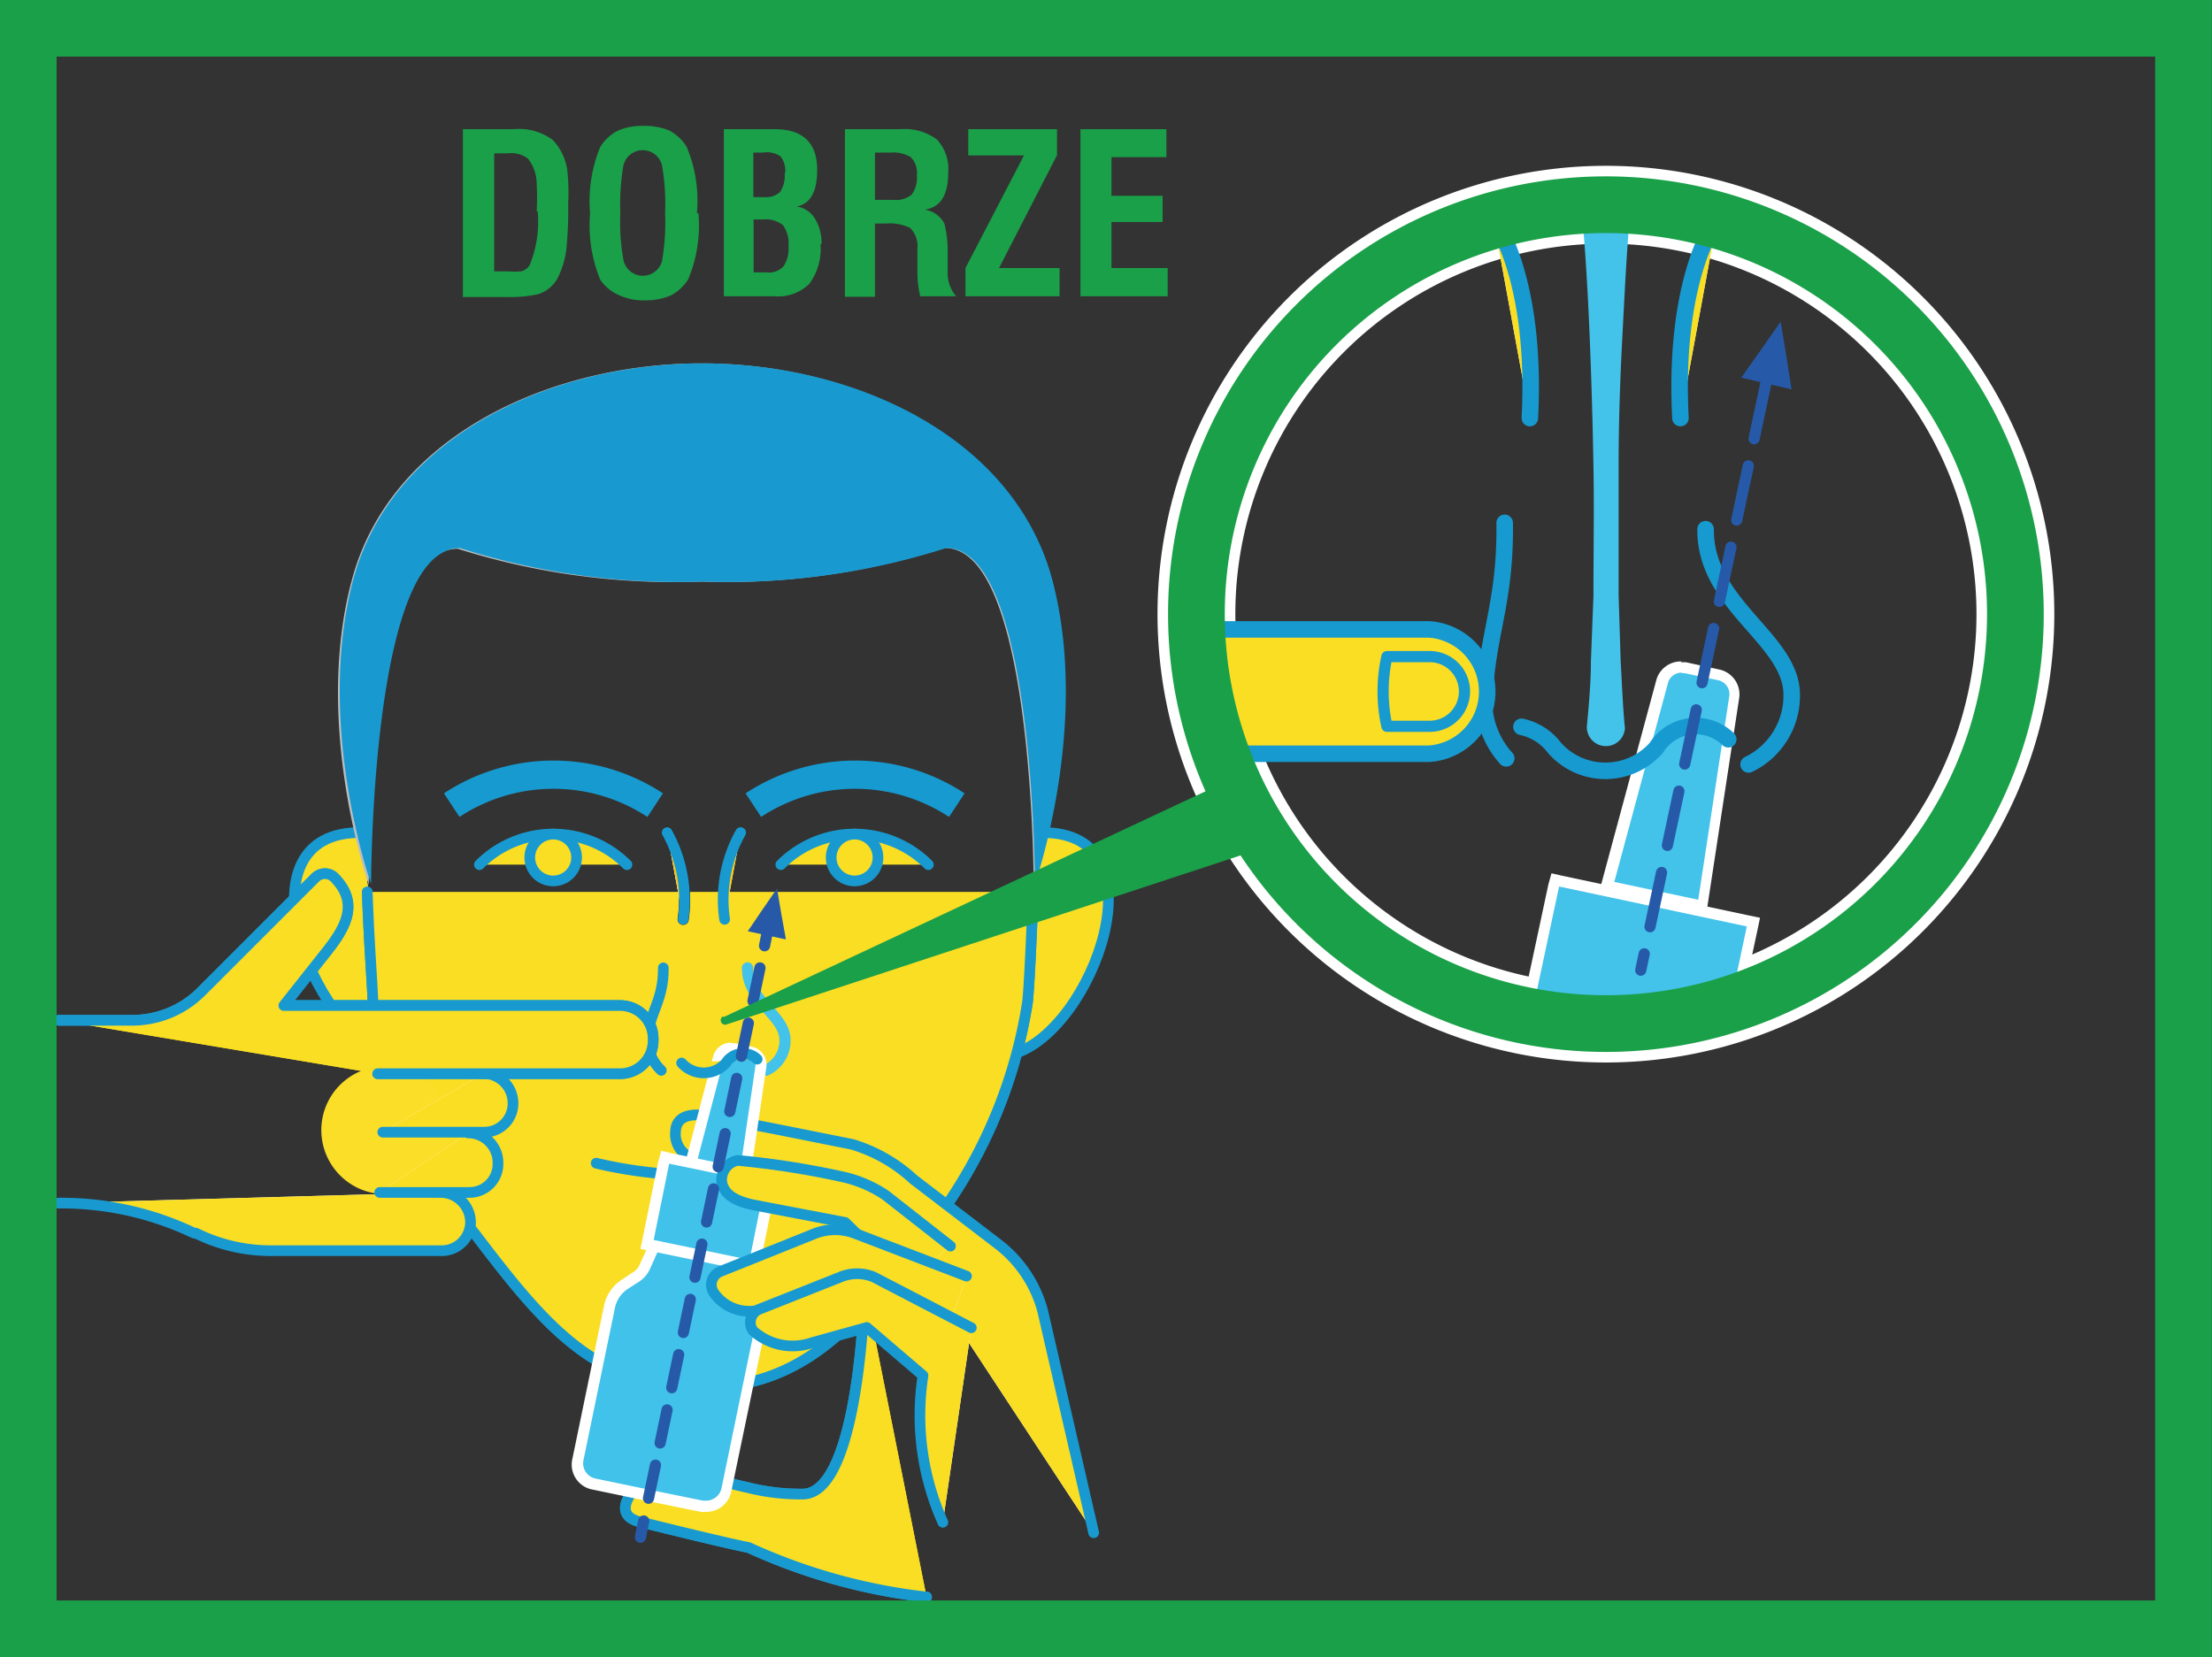 <?xml version="1.0" encoding="utf-8"?>
<svg xmlns="http://www.w3.org/2000/svg" xmlns:xlink="http://www.w3.org/1999/xlink" viewBox="0 0 86.97 65.16"><rect x="0" y="0" width="86.97" height="65.16" fill="#333333" stroke="none"/><defs><style>.cls-1,.cls-10,.cls-12,.cls-17,.cls-20,.cls-21,.cls-22,.cls-23,.cls-24,.cls-25,.cls-3,.cls-6,.cls-8{fill:none;}.cls-2{fill:#1aa049;}.cls-3{stroke:#fff;stroke-width:3.06px;}.cls-10,.cls-12,.cls-17,.cls-20,.cls-21,.cls-22,.cls-23,.cls-24,.cls-3,.cls-6{stroke-linecap:round;}.cls-12,.cls-20,.cls-23,.cls-24,.cls-3,.cls-6,.cls-8{stroke-linejoin:round;}.cls-4{fill:#fff;}.cls-5{fill:#fade24;}.cls-6{stroke:#189ad0;stroke-width:0.42px;}.cls-7{fill:#f8ec31;}.cls-20,.cls-21,.cls-23,.cls-8{stroke:#179ad0;}.cls-8{stroke-width:1.11px;}.cls-9{fill:#bcbec0;}.cls-10{stroke:#43c2ea;}.cls-10,.cls-17,.cls-21,.cls-22,.cls-25{stroke-miterlimit:10;}.cls-10,.cls-12,.cls-17,.cls-22,.cls-23{stroke-width:0.44px;}.cls-11{fill:#ffc80f;}.cls-12{stroke:#231f20;}.cls-13{fill:#189ad0;}.cls-14{fill:#265aa8;}.cls-15{fill:#fbde27;}.cls-16{fill:#41c2ea;}.cls-17,.cls-22{stroke:#265aa8;}.cls-17{stroke-dasharray:1.33 0.89;}.cls-18{fill:#43c2ea;}.cls-19{clip-path:url(#clip-path);}.cls-20,.cls-21{stroke-width:0.65px;}.cls-22{stroke-dasharray:2.18 1.09;}.cls-24,.cls-25{stroke:#1aa049;stroke-width:2.23px;}</style><clipPath id="clip-path"><path class="cls-1" d="M47,24.15a16.1,16.1,0,1,0,16.1-16.1A16.1,16.1,0,0,0,47,24.15"/></clipPath></defs><g id="Warstwa_2" data-name="Warstwa 2"><g id="Warstwa_1-2" data-name="Warstwa 1"><path class="cls-2" d="M22.34,8a16.19,16.19,0,0,1-.06,1.67,3.4,3.4,0,0,1-.37,1.29,1.32,1.32,0,0,1-.76.61,5.34,5.34,0,0,1-1.27.11H18.2V5.08h2a2.2,2.2,0,0,1,1.54.43,2.19,2.19,0,0,1,.56,1.15A8.1,8.1,0,0,1,22.34,8m-1.24.32a9.3,9.3,0,0,0,0-1.08,1.6,1.6,0,0,0-.34-1,1.08,1.08,0,0,0-.8-.21h-.53v4.64h.55a3,3,0,0,0,.51,0,.58.58,0,0,0,.33-.23,4.53,4.53,0,0,0,.32-2.13"/><path class="cls-2" d="M27.46,8.37a5.51,5.51,0,0,1-.4,2.61,1.81,1.81,0,0,1-.69.64,2.54,2.54,0,0,1-1,.19,2.29,2.29,0,0,1-1-.19A1.72,1.72,0,0,1,23.6,11a5.65,5.65,0,0,1-.4-2.61,5.59,5.59,0,0,1,.4-2.61,1.74,1.74,0,0,1,.71-.65,2.45,2.45,0,0,1,1-.18,2.56,2.56,0,0,1,1,.18,1.77,1.77,0,0,1,.69.65,5.46,5.46,0,0,1,.4,2.61m-1.25,0a9,9,0,0,0-.12-1.88.78.78,0,0,0-1.52,0,9,9,0,0,0-.12,1.88,8.14,8.14,0,0,0,.13,1.87.78.78,0,0,0,1.51,0,8.89,8.89,0,0,0,.12-1.87"/><path class="cls-2" d="M32.26,9.62a2.28,2.28,0,0,1-.44,1.54,1.73,1.73,0,0,1-1.36.49h-2V5.08h2c1.11,0,1.67.54,1.67,1.6q0,1.29-.81,1.44a1,1,0,0,1,.71.46,1.8,1.8,0,0,1,.27,1M30.87,6.81a.93.93,0,0,0-.18-.66A.94.94,0,0,0,30,6h-.38V7.75h.42a.82.82,0,0,0,.63-.2,1.14,1.14,0,0,0,.18-.74M31,9.68a1.2,1.2,0,0,0-.22-.83A1.09,1.09,0,0,0,30,8.63h-.37v2.08h.51a.78.78,0,0,0,.66-.23,1.24,1.24,0,0,0,.2-.8"/><path class="cls-2" d="M37.63,11.65H36.18a4.24,4.24,0,0,1-.11-1l0-.87a1,1,0,0,0-.29-.82,1.83,1.83,0,0,0-.94-.17H34.4v2.88H33.22V5.08h2.19a2.09,2.09,0,0,1,1.43.41,1.69,1.69,0,0,1,.44,1.31c0,.88-.31,1.36-.92,1.44a1.07,1.07,0,0,1,.77.55,4.27,4.27,0,0,1,.13,1l0,.87a1.4,1.4,0,0,0,.34,1M36.05,6.88a.87.87,0,0,0-.24-.7A1.34,1.34,0,0,0,35,6h-.6V7.86h.71a1,1,0,0,0,.74-.21,1.17,1.17,0,0,0,.2-.77"/><polygon class="cls-2" points="41.66 11.65 37.96 11.65 37.96 10.54 40.26 6.11 38.07 6.11 38.07 5.08 41.56 5.08 41.56 6.1 39.28 10.54 41.66 10.54 41.66 11.65"/><polygon class="cls-2" points="45.91 11.65 42.48 11.65 42.48 5.08 45.86 5.08 45.86 6.18 43.7 6.18 43.7 7.7 45.71 7.7 45.71 8.73 43.7 8.73 43.7 10.54 45.91 10.54 45.91 11.65"/><path class="cls-3" d="M79.24,24.15a16.1,16.1,0,1,1-16.1-16.1A16.1,16.1,0,0,1,79.24,24.15Z"/><path class="cls-4" d="M39.85,41.44c3.11-.91,6-8.75,1.11-8.7"/><path class="cls-5" d="M39.85,41.44c3.11-.91,6-8.75,1.11-8.7"/><path class="cls-6" d="M39.85,41.44c3.11-.91,6-8.75,1.11-8.7"/><path class="cls-4" d="M15.3,41.44c-3.1-.91-6-8.75-1.11-8.7"/><path class="cls-5" d="M15.3,41.44c-3.1-.91-6-8.75-1.11-8.7"/><path class="cls-6" d="M15.3,41.44c-3.1-.91-6-8.75-1.11-8.7"/><path class="cls-5" d="M40.62,35.08c-.07,2.05-.17,3.9-.22,4.32a19.33,19.33,0,0,1-4,9.1c-2.67,3.52-4.75,6.07-8.89,6.07S21.33,52,18.66,48.5a19.33,19.33,0,0,1-4-9.1c0-.42-.15-2.27-.22-4.32"/><path class="cls-6" d="M40.62,35.08c-.07,2.05-.17,3.9-.22,4.32a19.33,19.33,0,0,1-4,9.1c-2.67,3.52-4.75,6.07-8.89,6.07S21.33,52,18.66,48.5a19.33,19.33,0,0,1-4-9.1c0-.42-.15-2.27-.22-4.32"/><path class="cls-5" d="M40.62,35.08c-.07,2.05-.17,3.9-.22,4.32a19.33,19.33,0,0,1-4,9.1c-2.67,3.52-4.75,6.07-8.89,6.07S21.33,52,18.66,48.5a19.33,19.33,0,0,1-4-9.1c0-.42-.15-2.27-.22-4.32"/><path class="cls-6" d="M40.62,35.08c-.07,2.05-.17,3.9-.22,4.32a19.33,19.33,0,0,1-4,9.1c-2.67,3.52-4.75,6.07-8.89,6.07S21.33,52,18.66,48.5a19.33,19.33,0,0,1-4-9.1c0-.42-.15-2.27-.22-4.32"/><path class="cls-7" d="M23.44,45.74a17.52,17.52,0,0,0,5.06.44"/><path class="cls-6" d="M23.44,45.74a17.52,17.52,0,0,0,5.06.44"/><path class="cls-5" d="M36.5,34a4.1,4.1,0,0,0-5.8,0"/><path class="cls-6" d="M36.5,34a4.1,4.1,0,0,0-5.8,0"/><path class="cls-8" d="M37.62,31.66a7.28,7.28,0,0,0-8,0"/><path class="cls-8" d="M25.76,31.66a7.28,7.28,0,0,0-8,0"/><path class="cls-5" d="M32.68,33.71a.92.92,0,1,0,.92-.91.92.92,0,0,0-.92.91"/><path class="cls-6" d="M32.68,33.71a.92.92,0,1,0,.92-.91A.92.92,0,0,0,32.68,33.71Z"/><path class="cls-5" d="M24.65,34a4.1,4.1,0,0,0-5.8,0"/><path class="cls-6" d="M24.65,34a4.1,4.1,0,0,0-5.8,0"/><path class="cls-5" d="M20.83,33.71a.92.92,0,1,0,.92-.91.92.92,0,0,0-.92.91"/><path class="cls-6" d="M20.83,33.71a.92.92,0,1,0,.92-.91A.92.92,0,0,0,20.83,33.71Z"/><path class="cls-9" d="M13.81,22.9c1.45-5.69,7.75-8.61,13.77-8.61s12.31,2.92,13.77,8.61-.71,11.86-.71,11.86,0-11.37-2.76-13a1.37,1.37,0,0,0-.74-.21h0a28.25,28.25,0,0,1-9.56,1.32A28.28,28.28,0,0,1,18,21.58h0a1.37,1.37,0,0,0-.74.21c-2.76,1.6-2.76,13-2.76,13s-2.17-6.16-.7-11.86"/><path class="cls-10" d="M30.13,42.08a1.28,1.28,0,0,0,.73-1.26c-.06-.91-1.48-1.49-1.47-2.76"/><path class="cls-4" d="M29.12,32.74a5.38,5.38,0,0,0-.63,3.41"/><path class="cls-11" d="M29.12,32.74a5.38,5.38,0,0,0-.63,3.41"/><path class="cls-6" d="M29.12,32.74a5.38,5.38,0,0,0-.63,3.41"/><path class="cls-4" d="M26.23,32.74a5.38,5.38,0,0,1,.63,3.41"/><path class="cls-12" d="M26.23,32.74a5.38,5.38,0,0,1,.63,3.41"/><path class="cls-13" d="M13.86,22.9c1.46-5.69,7.75-8.61,13.77-8.61S39.94,17.21,41.4,22.9s-.71,11.86-.71,11.86,0-11.37-2.76-13a1.35,1.35,0,0,0-.73-.21h0a28.21,28.21,0,0,1-9.56,1.32,28.21,28.21,0,0,1-9.56-1.32h0a1.35,1.35,0,0,0-.73.21c-2.76,1.6-2.76,13-2.76,13S12.4,28.6,13.86,22.9"/><polygon class="cls-14" points="30.15 36.78 30.9 36.94 30.72 35.94 30.55 34.94 29.97 35.78 29.4 36.62 30.15 36.78"/><path class="cls-5" d="M26,42.09a1.65,1.65,0,0,1-.52-1.37c.07-.92.61-1.39.6-2.66"/><path class="cls-6" d="M26,42.09a1.65,1.65,0,0,1-.52-1.37c.07-.92.61-1.39.6-2.66"/><path class="cls-4" d="M26.23,32.74a5.46,5.46,0,0,1,.63,3.41"/><path class="cls-11" d="M26.23,32.74a5.46,5.46,0,0,1,.63,3.41"/><path class="cls-6" d="M26.23,32.74a5.46,5.46,0,0,1,.63,3.41"/><path class="cls-15" d="M13,43.13a2.52,2.52,0,1,0,3.47-.84,2.53,2.53,0,0,0-3.47.84"/><path class="cls-4" d="M17.33,46.89a1.18,1.18,0,0,1,1.17,1.17v0a1.13,1.13,0,0,1-1.13,1.12H14l-3.3,0a6.63,6.63,0,0,1-3-.69l-.07,0A12.09,12.09,0,0,0,2.3,47.31h0"/><path class="cls-5" d="M17.33,46.89a1.18,1.18,0,0,1,1.17,1.17v0a1.13,1.13,0,0,1-1.13,1.12H14l-3.3,0a6.63,6.63,0,0,1-3-.69l-.07,0A12.09,12.09,0,0,0,2.3,47.31h0"/><path class="cls-6" d="M17.33,46.89a1.18,1.18,0,0,1,1.17,1.17v0a1.13,1.13,0,0,1-1.13,1.12H14l-3.3,0a6.63,6.63,0,0,1-3-.69l-.07,0A12.09,12.09,0,0,0,2.3,47.31h0"/><path class="cls-4" d="M18.41,44.55a1.17,1.17,0,0,1,1.17,1.17v.05a1.12,1.12,0,0,1-1.13,1.12H14.93"/><path class="cls-5" d="M18.41,44.55a1.17,1.17,0,0,1,1.17,1.17v.05a1.12,1.12,0,0,1-1.13,1.12H14.93"/><path class="cls-6" d="M18.41,44.55a1.17,1.17,0,0,1,1.17,1.17v.05a1.12,1.12,0,0,1-1.13,1.12H14.93"/><path class="cls-4" d="M19,42.21a1.17,1.17,0,0,1,1.17,1.18v0a1.13,1.13,0,0,1-1.12,1.13h-4"/><path class="cls-5" d="M19,42.21a1.17,1.17,0,0,1,1.17,1.18v0a1.13,1.13,0,0,1-1.12,1.13h-4"/><path class="cls-6" d="M19,42.21a1.17,1.17,0,0,1,1.17,1.18v0a1.13,1.13,0,0,1-1.12,1.13h-4"/><path class="cls-5" d="M14.85,42.22h9.53a1.3,1.3,0,0,0,1.3-1.3v-.08a1.3,1.3,0,0,0-1.3-1.3H11.16l1.71-2.16c.67-.85,1.1-1.65.59-2.48a2.31,2.31,0,0,0-.31-.39.53.53,0,0,0-.75,0l-.5.5-4,4a3.84,3.84,0,0,1-2.66,1.11l-2.93,0"/><path class="cls-6" d="M14.85,42.22h9.53a1.3,1.3,0,0,0,1.3-1.3v-.08a1.3,1.3,0,0,0-1.3-1.3H11.16l1.71-2.16c.67-.85,1.1-1.65.59-2.48a2.31,2.31,0,0,0-.31-.39.53.53,0,0,0-.75,0l-.5.5-4,4a3.84,3.84,0,0,1-2.66,1.11l-2.93,0"/><path class="cls-5" d="M14.85,42.22h9.53a1.3,1.3,0,0,0,1.3-1.3v-.08a1.3,1.3,0,0,0-1.3-1.3H11.16l1.71-2.16c.67-.85,1.1-1.65.59-2.48a2.31,2.31,0,0,0-.31-.39.53.53,0,0,0-.75,0l-.5.5-4,4a3.84,3.84,0,0,1-2.66,1.11l-2.93,0"/><path class="cls-6" d="M14.85,42.22h9.53a1.3,1.3,0,0,0,1.3-1.3v-.08a1.3,1.3,0,0,0-1.3-1.3H11.16l1.71-2.16c.67-.85,1.1-1.65.59-2.48a2.31,2.31,0,0,0-.31-.39.53.53,0,0,0-.75,0l-.5.5-4,4a3.84,3.84,0,0,1-2.66,1.11l-2.93,0"/><path class="cls-5" d="M34,50.59s-.16,8-2.38,8.16a8.44,8.44,0,0,1-2.24-.26c-.48-.1-.94-.24-1.17-.31l-1.75,0a1.58,1.58,0,0,0-1.39.27c-.26.2-1,1.15.12,1.4,0,0,3.46.86,4.24,1a22.94,22.94,0,0,0,7,1.95"/><path class="cls-6" d="M34,50.59s-.16,8-2.38,8.16a8.44,8.44,0,0,1-2.24-.26c-.48-.1-.94-.24-1.17-.31l-1.75,0a1.58,1.58,0,0,0-1.39.27c-.26.2-1,1.15.12,1.4,0,0,3.46.86,4.24,1a22.94,22.94,0,0,0,7,1.95"/><path class="cls-5" d="M34,50.59s-.16,8-2.38,8.16a8.44,8.44,0,0,1-2.24-.26c-.48-.1-.94-.24-1.17-.31l-1.75,0a1.58,1.58,0,0,0-1.39.27c-.26.2-1,1.15.12,1.4,0,0,3.46.86,4.24,1a22.94,22.94,0,0,0,7,1.95"/><path class="cls-6" d="M34,50.59s-.16,8-2.38,8.16a8.44,8.44,0,0,1-2.24-.26c-.48-.1-.94-.24-1.17-.31l-1.75,0a1.58,1.58,0,0,0-1.39.27c-.26.2-1,1.15.12,1.4,0,0,3.46.86,4.24,1a22.94,22.94,0,0,0,7,1.95"/><path class="cls-16" d="M27.78,59.26a.84.84,0,0,0,.82-.67l1.24-6a1.29,1.29,0,0,0-.19-1l-.31-.48a.83.83,0,0,1-.15-.48l0-1.08-3.36-.69-.44,1a.87.87,0,0,1-.33.38l-.48.32a1.36,1.36,0,0,0-.57.85l-1.25,6a.84.84,0,0,0,.12.62.85.85,0,0,0,.53.36l4.22.87.17,0"/><path class="cls-4" d="M25.94,49.06l1.51.32,1.5.31,0,.9a1.09,1.09,0,0,0,.19.6l.31.48a1.13,1.13,0,0,1,.16.84l-1.24,6a.62.62,0,0,1-.61.5l-.12,0-2.11-.43-2.12-.44a.61.61,0,0,1-.47-.72l1.24-6a1.17,1.17,0,0,1,.48-.72l.48-.31a1.19,1.19,0,0,0,.41-.48l.37-.83m-.4-.17-.37.82a.64.64,0,0,1-.25.29l-.48.32a1.6,1.6,0,0,0-.67,1l-1.24,6a1,1,0,0,0,.82,1.24l2.11.44,2.11.43a.75.75,0,0,0,.21,0,1,1,0,0,0,1-.84l1.25-6a1.57,1.57,0,0,0-.23-1.17L29.52,51a.7.7,0,0,1-.11-.37l0-.9v-.35L29,49.26,27.53,49,26,48.64l-.34-.07Z"/><path class="cls-4" d="M43,60.27,41,51.57a4.9,4.9,0,0,0-1.76-2.65l-3.32-2.54A6.16,6.16,0,0,0,33.51,45l-2.85-.57L28,43.91c-1.11-.23-1.43.15-1.44.59a1,1,0,0,0,.86,1.09c.49.15,1,.26,1.79.43l1.95.86,2.64.62,1.58,1.17"/><path class="cls-5" d="M43,60.27,41,51.57a4.9,4.9,0,0,0-1.76-2.65l-3.32-2.54A6.16,6.16,0,0,0,33.51,45l-2.85-.57L28,43.91c-1.11-.23-1.43.15-1.44.59a1,1,0,0,0,.86,1.09c.49.15,1,.26,1.79.43l1.95.86,2.64.62,1.58,1.17"/><path class="cls-6" d="M43,60.27,41,51.57a4.9,4.9,0,0,0-1.76-2.65l-3.32-2.54A6.16,6.16,0,0,0,33.51,45l-2.85-.57L28,43.91c-1.11-.23-1.43.15-1.44.59a1,1,0,0,0,.86,1.09c.49.15,1,.26,1.79.43l1.95.86,2.64.62,1.58,1.17"/><path class="cls-16" d="M29.91,42a.49.49,0,0,0-.39-.56l-.7-.14h-.08a.5.5,0,0,0-.49.38l-1.11,4.22,2.14.44Z"/><path class="cls-4" d="M28.74,41.47h.06l.67.14a.29.29,0,0,1,.23.32L29.1,46l-1.69-.35,1.05-4a.29.29,0,0,1,.28-.21m0-.44a.72.72,0,0,0-.7.54l-1.05,4-.12.44.45.1,1.69.34.46.1.06-.46.6-4.09a.72.72,0,0,0-.57-.81l-.68-.14-.14,0"/><rect class="cls-16" x="26.16" y="45.49" width="3.47" height="4.29" transform="translate(-24.39 65.36) rotate(-78.38)"/><path class="cls-4" d="M30.08,46.54l-.61,3-3.77-.78.61-3Zm-4.2-.86-.61,3-.09.43.43.09,3.77.78.43.09.09-.43.61-3,.09-.43-.43-.09-3.77-.77L26,45.25Z"/><path class="cls-4" d="M37.37,49l-2.55-2a4.92,4.92,0,0,0-1.63-.71A33.45,33.45,0,0,0,29,45.63a.78.78,0,0,0-.62.87c.08.38.38.7,1.24.88l3.61.69,2.41,2.35"/><path class="cls-5" d="M37.37,49l-2.55-2a4.92,4.92,0,0,0-1.63-.71A33.45,33.45,0,0,0,29,45.63a.78.78,0,0,0-.62.87c.08.38.38.7,1.24.88l3.61.69,2.41,2.35"/><path class="cls-6" d="M37.37,49l-2.55-2a4.92,4.92,0,0,0-1.63-.71A33.45,33.45,0,0,0,29,45.63a.78.78,0,0,0-.62.87c.08.38.38.7,1.24.88l3.61.69,2.41,2.35"/><path class="cls-4" d="M38,50.18l-4.44-1.7a2.21,2.21,0,0,0-1.58.05L28.32,50a.56.56,0,0,0-.25.84,1.69,1.69,0,0,0,1.91.64l2.32-.74a1,1,0,0,1,.74.08L37,53"/><path class="cls-5" d="M38,50.18l-4.44-1.7a2.21,2.21,0,0,0-1.58.05L28.32,50a.56.56,0,0,0-.25.84,1.69,1.69,0,0,0,1.91.64l2.32-.74a1,1,0,0,1,.74.08L37,53"/><path class="cls-6" d="M38,50.18l-4.44-1.7a2.21,2.21,0,0,0-1.58.05L28.32,50a.56.56,0,0,0-.25.84,1.69,1.69,0,0,0,1.91.64l2.32-.74a1,1,0,0,1,.74.08L37,53"/><path class="cls-4" d="M38.19,52.21l-3.85-2a1.72,1.72,0,0,0-1.28,0l-3.2,1.27a.56.56,0,0,0-.25.85,2.32,2.32,0,0,0,2.31.47l2.16-.6,2.21,1.89a10.27,10.27,0,0,0,.78,5.77"/><path class="cls-5" d="M38.19,52.21l-3.85-2a1.72,1.72,0,0,0-1.28,0l-3.2,1.27a.56.56,0,0,0-.25.85,2.32,2.32,0,0,0,2.31.47l2.16-.6,2.21,1.89a10.27,10.27,0,0,0,.78,5.77"/><path class="cls-6" d="M38.19,52.21l-3.85-2a1.72,1.72,0,0,0-1.28,0l-3.2,1.27a.56.56,0,0,0-.25.85,2.32,2.32,0,0,0,2.31.47l2.16-.6,2.21,1.89a10.27,10.27,0,0,0,.78,5.77"/><path class="cls-5" d="M29.77,41.65a.8.8,0,0,0-1.23.15,1.17,1.17,0,0,1-1.74,0"/><path class="cls-6" d="M29.77,41.65a.8.8,0,0,0-1.23.15,1.17,1.17,0,0,1-1.74,0"/><line class="cls-17" x1="30.19" y1="36.55" x2="30.06" y2="37.19"/><line class="cls-17" x1="29.88" y1="38.06" x2="25.4" y2="59.38"/><line class="cls-17" x1="25.31" y1="59.81" x2="25.18" y2="60.45"/><path class="cls-2" d="M28.44,40l20.08-9.41,1.34,2.69-21.28,7a.17.17,0,1,1-.14-.32"/><path class="cls-18" d="M63.88,28.56c-.08-.86-.11-1.71-.16-2.57l-.08-2.56c0-1.71,0-3.42,0-5.13s.06-3.42.15-5.12.17-3.42.33-5.13A1,1,0,0,0,63.23,7a1,1,0,0,0-1.06.87.61.61,0,0,0,0,.19c.16,1.71.26,3.42.33,5.13s.12,3.41.15,5.12,0,3.42,0,5.13L62.55,26c0,.86-.08,1.71-.16,2.57a.75.75,0,0,0,1.49.14.33.33,0,0,0,0-.14"/><g class="cls-19"><path class="cls-18" d="M68.21,27.42a.78.78,0,0,0-.61-.87l-1.32-.28-.17,0a.78.78,0,0,0-.74.57l-2.18,8,3.76.8Z"/><path class="cls-4" d="M66.12,26.47h.11l1.33.28a.56.56,0,0,1,.43.63l-1.22,8-3.3-.7,2.11-7.82a.55.55,0,0,1,.54-.41m0-.44a1,1,0,0,0-1,.74l-2.11,7.82-.12.44.45.1,3.3.7.45.1.07-.46,1.22-8a1,1,0,0,0-.77-1.12l-1.33-.29-.2,0"/><path class="cls-20" d="M59.82,28.58a2.21,2.21,0,0,1,1.3.83,2.67,2.67,0,0,0,4,0,1.83,1.83,0,0,1,2.83-.34"/><path class="cls-21" d="M68.75,30.06a3,3,0,0,0,1.69-2.89c-.15-2.11-3.41-3.44-3.38-6.36"/><path class="cls-21" d="M59.22,29.82a3.4,3.4,0,0,1-.82-2.9c.15-2.11.8-3.43.76-6.36"/><path class="cls-4" d="M67.52,8.59s-1.74,2.26-1.45,7.85"/><path class="cls-5" d="M67.52,8.59s-1.74,2.26-1.45,7.85"/><path class="cls-20" d="M67.52,8.59s-1.74,2.26-1.45,7.85"/><path class="cls-4" d="M58.71,8.59s1.73,2.26,1.44,7.85"/><path class="cls-5" d="M58.71,8.59s1.73,2.26,1.44,7.85"/><path class="cls-20" d="M58.71,8.59s1.73,2.26,1.44,7.85"/><rect class="cls-18" x="61.19" y="34.56" width="6.37" height="7.98" transform="translate(13.26 93.48) rotate(-77.98)"/><path class="cls-4" d="M68.68,36.43l-1.23,5.81-7.39-1.58,1.24-5.8Zm-7.8-1.66-1.24,5.8-.09.43.42.09,7.38,1.57.43.09.09-.42,1.24-5.81.09-.43L68.77,36l-7.38-1.57L61,34.34Z"/></g><polygon class="cls-14" points="69.45 15.08 70.44 15.31 70.23 13.98 70.01 12.65 69.24 13.75 68.46 14.85 69.45 15.08"/><line class="cls-22" x1="69.42" y1="15.12" x2="64.51" y2="38.15"/><path class="cls-4" d="M48.47,29.64h7.71a2.45,2.45,0,0,0,0-4.89H47.26"/><path class="cls-5" d="M48.47,29.64h7.71a2.45,2.45,0,0,0,0-4.89H47.26"/><path class="cls-21" d="M48.47,29.64h7.71a2.45,2.45,0,0,0,0-4.89H47.26"/><path class="cls-23" d="M54.53,28.56h1.68a1.37,1.37,0,0,0,0-2.74H54.53A6.33,6.33,0,0,0,54.53,28.56Z"/><path class="cls-24" d="M79.24,24.15a16.1,16.1,0,1,1-16.1-16.1A16.1,16.1,0,0,1,79.24,24.15Z"/><rect class="cls-25" x="1.11" y="1.11" width="84.74" height="62.94"/></g></g></svg>